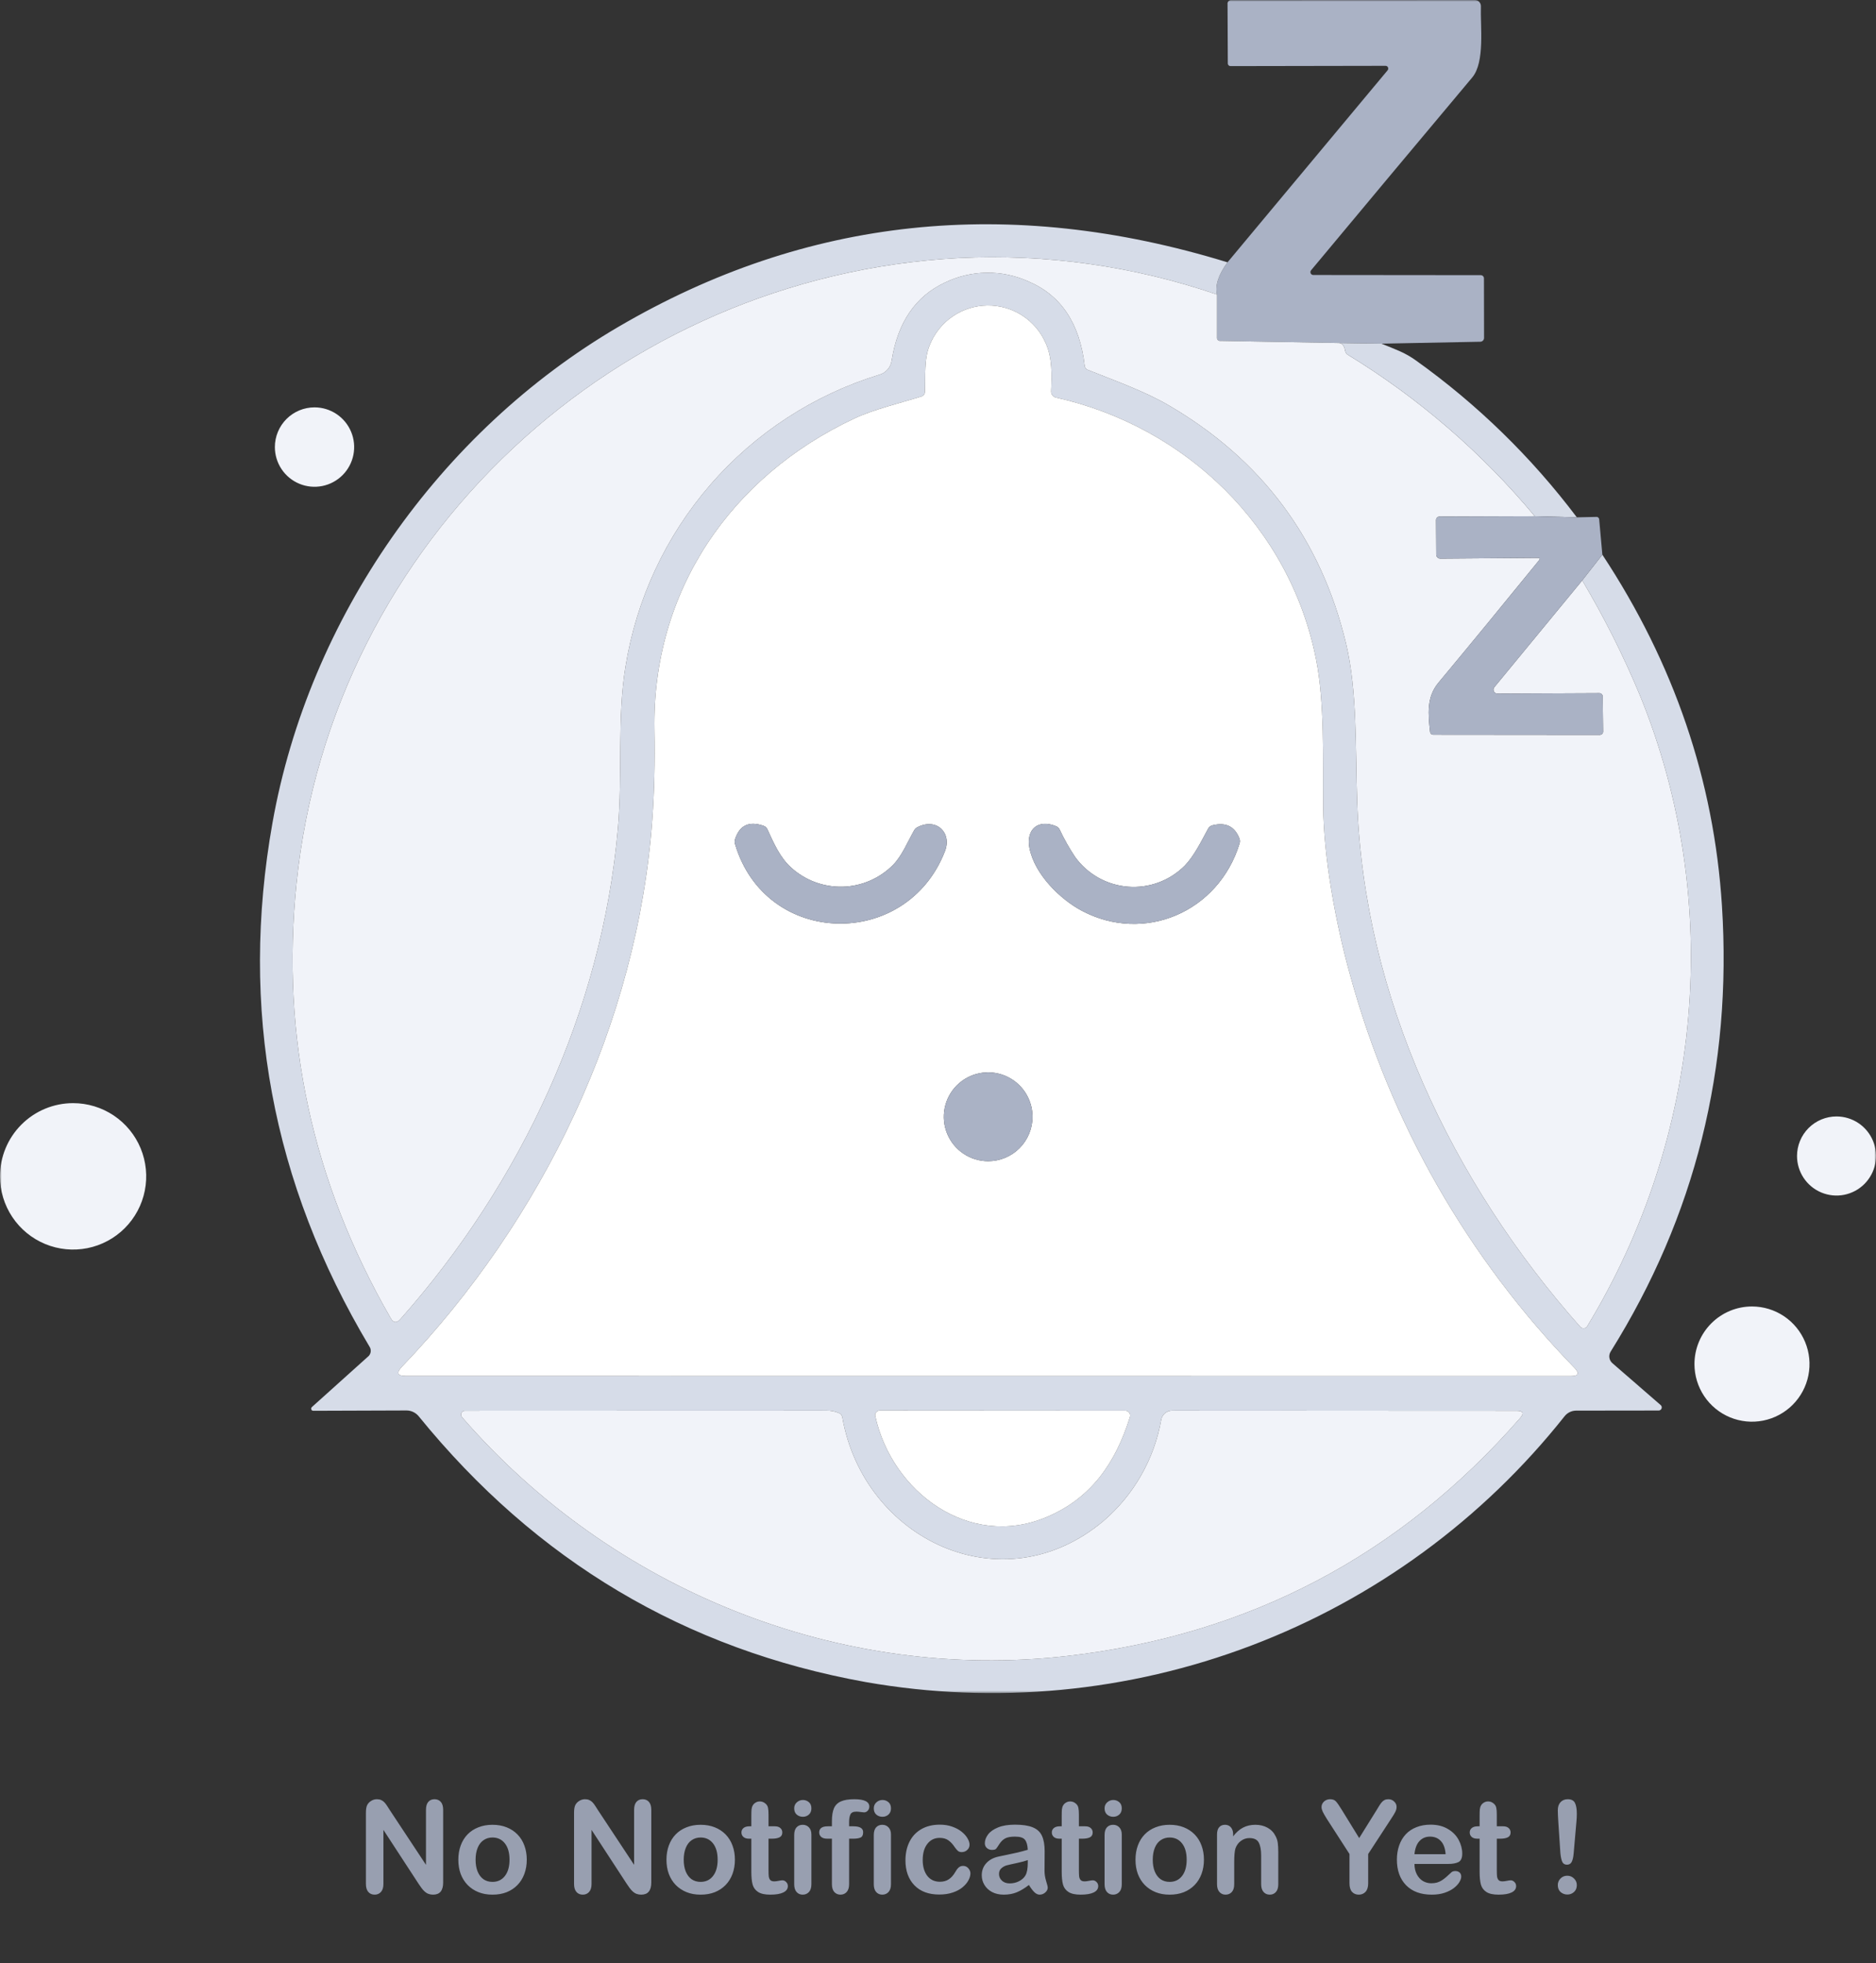 <svg width="582" height="609" viewBox="0 0 582 609" fill="none" xmlns="http://www.w3.org/2000/svg">
<rect x="0" y="0" width="582" height="609" fill="#333333" stroke="none"/>
<mask id="mask0_913_6802" style="mask-type:luminance" maskUnits="userSpaceOnUse" x="0" y="0" width="582" height="526">
<path d="M582 0H0V525.35H582V0Z" fill="white"/>
</mask>
<g mask="url(#mask0_913_6802)">
<path d="M428.587 106.62L415.442 106.421L378.591 105.758C378.45 105.776 378.307 105.762 378.172 105.716C378.037 105.67 377.915 105.593 377.814 105.492C377.713 105.391 377.637 105.269 377.591 105.134C377.545 104.999 377.53 104.855 377.549 104.714V91.367C376.908 88.582 377.996 85.255 380.81 81.387L430.491 21.802C430.632 21.629 430.7 21.409 430.68 21.187C430.661 20.965 430.555 20.759 430.386 20.614C430.235 20.488 430.042 20.421 429.845 20.425L381.72 20.508C381.505 20.508 381.299 20.423 381.147 20.27C380.995 20.118 380.909 19.911 380.909 19.696L380.826 1.326C380.799 1.152 380.812 0.973 380.866 0.804C380.92 0.636 381.013 0.483 381.137 0.357C381.261 0.231 381.413 0.136 381.58 0.08C381.748 0.023 381.926 0.008 382.101 0.033L457.541 2.91143e-06C457.789 -0 458.035 0.048 458.264 0.143C458.493 0.237 458.701 0.377 458.877 0.552C459.052 0.727 459.191 0.936 459.286 1.165C459.381 1.394 459.43 1.64 459.43 1.888C459.43 1.917 459.43 1.945 459.43 1.973C459.215 8.024 460.755 19.248 456.732 24.04C439.945 44.055 423.28 63.994 406.736 83.857C406.63 83.987 406.563 84.145 406.542 84.311C406.521 84.478 406.548 84.648 406.618 84.8C406.689 84.952 406.802 85.082 406.943 85.173C407.083 85.264 407.247 85.314 407.415 85.316L459.38 85.366C459.511 85.366 459.64 85.391 459.761 85.442C459.881 85.492 459.991 85.565 460.083 85.657C460.175 85.749 460.248 85.859 460.298 85.98C460.348 86.1 460.374 86.23 460.374 86.361L460.407 104.83C460.407 105.144 460.284 105.445 460.064 105.668C459.844 105.892 459.545 106.019 459.231 106.023L428.587 106.62Z" fill="#AAB2C5"/>
<path d="M380.81 81.386C377.995 85.254 376.908 88.581 377.548 91.366C351.784 82.554 324.583 78.717 297.39 80.059C191.721 85.647 102.905 167.1 91.978 274.184C87.122 321.733 96.862 366.651 121.198 408.939C122.058 410.442 123.063 410.547 124.211 409.254C161.591 367.077 186.705 313.675 191.688 257.108C193.161 240.379 191.44 222.54 194.039 206.889C197.385 185.947 206.52 166.362 220.409 150.352C234.298 134.342 252.386 122.546 272.624 116.301C273.665 116.047 274.605 115.483 275.32 114.684C276.035 113.886 276.492 112.889 276.63 111.825C278.529 99.976 284.03 91.924 293.136 87.669C297.17 85.712 301.585 84.666 306.068 84.606C310.55 84.546 314.991 85.472 319.077 87.321C329.186 91.632 334.997 100.363 336.509 113.516C336.533 113.789 336.634 114.05 336.801 114.268C336.969 114.485 337.195 114.65 337.453 114.743C345.879 118.092 355.1 121.408 362.351 125.619C391.409 142.508 409.824 167.2 417.594 199.694C421.121 214.4 420.475 232.438 421.038 248.652C423.107 309.299 450.389 366.745 490.253 411.641C490.492 411.909 490.827 412.07 491.185 412.091C491.543 412.112 491.894 411.99 492.162 411.752C492.257 411.667 492.339 411.568 492.406 411.459C528.031 352.752 534.968 279.738 508.695 215.56C503.594 203.323 497.636 191.461 490.866 180.064L497.107 172.09C519.357 205.824 531.723 242.116 534.206 280.965C537.418 331.233 525.907 377.356 499.673 419.334C499.323 419.898 499.185 420.569 499.285 421.226C499.386 421.882 499.717 422.482 500.219 422.915L515.218 435.93C515.361 436.059 515.462 436.229 515.507 436.416C515.552 436.604 515.54 436.801 515.472 436.981C515.405 437.162 515.284 437.318 515.126 437.429C514.969 437.54 514.782 437.601 514.589 437.604L488.979 437.637C488.287 437.637 487.605 437.793 486.983 438.095C486.361 438.396 485.815 438.835 485.386 439.378C460.004 471.4 426.46 495.965 388.295 510.48C350.13 524.994 308.76 528.92 268.552 521.843C212.584 511.763 166.369 484.28 129.905 439.395C129.444 438.829 128.863 438.374 128.205 438.062C127.546 437.749 126.827 437.587 126.098 437.588L97.177 437.687C97.091 437.688 97.007 437.672 96.928 437.639C96.849 437.607 96.777 437.559 96.717 437.499C96.657 437.438 96.609 437.366 96.577 437.287C96.545 437.207 96.53 437.123 96.531 437.037C96.53 436.944 96.549 436.851 96.586 436.766C96.623 436.68 96.678 436.603 96.746 436.54L114.062 420.972C114.563 420.603 114.898 420.051 114.994 419.437C115.09 418.822 114.94 418.194 114.576 417.689C84.314 366.99 74.298 312.86 84.529 255.297C95.819 191.816 136.312 133.938 191.804 101.426C250.098 67.263 313.1 60.581 380.81 81.382M285.918 122.983C278.981 125.138 271.217 126.945 265.075 129.813C226.751 147.768 202.25 183.297 203.028 226.552C203.206 236.446 202.99 245.603 202.382 254.024C197.846 317.538 168.246 378.516 124.707 423.993C122.865 425.916 123.274 426.878 125.932 426.878L487.356 426.911C489.728 426.911 490.087 426.054 488.432 424.341C455.342 390.289 431.41 348.393 418.869 302.567C414.35 286.37 410.641 266.027 410.509 250.31C410.377 235.173 410.973 218.097 408.291 204.552C400.195 163.552 367.864 132.317 327.57 123.331C327.135 123.232 326.75 122.984 326.481 122.629C326.211 122.275 326.075 121.836 326.096 121.391C326.295 116.417 326.477 111.046 324.457 106.553C322.933 103.01 320.395 99.998 317.163 97.898C313.932 95.798 310.151 94.704 306.299 94.754C302.447 94.803 298.696 95.995 295.52 98.177C292.343 100.36 289.883 103.436 288.451 107.017C286.613 111.377 287.143 116.716 286.928 121.673C286.917 121.97 286.814 122.255 286.633 122.49C286.452 122.725 286.202 122.898 285.918 122.983ZM360.265 440.406C358.107 452.658 351.77 463.779 342.336 471.873C310.982 498.217 267.972 477.676 261.317 439.693C261.272 439.423 261.162 439.168 260.998 438.948C260.834 438.729 260.62 438.553 260.374 438.433C259.126 437.873 257.768 437.601 256.4 437.637L144.225 437.67C143.996 437.669 143.772 437.734 143.579 437.856C143.386 437.979 143.232 438.155 143.136 438.363C143.04 438.571 143.006 438.803 143.037 439.03C143.069 439.257 143.165 439.47 143.315 439.643C189.95 493.409 260.506 521.876 331.096 513.752C387.404 507.274 434.232 482.676 471.58 439.958C472.904 438.445 472.556 437.688 470.537 437.687L363.593 437.637C362.803 437.639 362.039 437.917 361.431 438.422C360.824 438.927 360.412 439.629 360.265 440.406ZM324.557 470.713C338.595 464.86 346.127 453.752 350.548 439.61C350.606 439.421 350.627 439.222 350.609 439.025C350.591 438.827 350.534 438.635 350.442 438.46C350.349 438.285 350.224 438.129 350.071 438.003C349.919 437.876 349.743 437.781 349.554 437.722C349.409 437.677 349.258 437.654 349.106 437.654L272.954 437.604C272.574 437.603 272.209 437.752 271.938 438.02C271.668 438.287 271.515 438.651 271.512 439.032C271.512 439.137 271.523 439.242 271.546 439.345C276.645 462.755 300.55 480.726 324.555 470.713" fill="#D6DCE8"/>
<path d="M377.548 91.369V104.715C377.53 104.857 377.545 105.001 377.591 105.135C377.637 105.27 377.713 105.393 377.814 105.494C377.914 105.595 378.037 105.671 378.172 105.717C378.307 105.763 378.45 105.778 378.591 105.76L415.442 106.423C416.436 106.533 417.059 107.324 417.313 108.794C417.354 109.061 417.454 109.316 417.606 109.539C417.758 109.763 417.958 109.95 418.19 110.087C440.109 123.496 459.688 140.41 476.149 160.156L446.598 160.255C446.309 160.255 446.031 160.371 445.826 160.576C445.621 160.781 445.506 161.059 445.506 161.35L445.572 172.06C445.573 172.224 445.606 172.387 445.67 172.538C445.734 172.689 445.827 172.827 445.944 172.942C446.061 173.058 446.199 173.149 446.351 173.211C446.503 173.273 446.666 173.304 446.83 173.303L477.01 173.071C477.738 173.06 477.87 173.336 477.407 173.9C467.01 186.699 456.62 199.343 446.234 211.833C442.493 216.326 443.056 221.681 443.668 227.102C443.697 227.337 443.81 227.552 443.987 227.708C444.164 227.864 444.393 227.949 444.628 227.948L496.296 227.997C496.572 227.997 496.838 227.887 497.033 227.692C497.229 227.496 497.339 227.23 497.339 226.953V226.936L497.206 216.061C497.206 215.792 497.1 215.535 496.911 215.345C496.721 215.156 496.464 215.049 496.197 215.049L464.56 215.198C464.327 215.201 464.098 215.137 463.9 215.014C463.701 214.89 463.542 214.713 463.442 214.502C463.341 214.291 463.302 214.056 463.33 213.824C463.358 213.592 463.452 213.373 463.6 213.192L490.866 180.067C497.636 191.464 503.594 203.325 508.695 215.563C534.968 279.741 528.031 352.755 492.405 411.462C492.312 411.612 492.19 411.743 492.046 411.846C491.902 411.949 491.739 412.023 491.567 412.062C491.394 412.102 491.216 412.108 491.041 412.078C490.867 412.049 490.7 411.985 490.55 411.891C490.44 411.823 490.34 411.74 490.253 411.644C450.389 366.748 423.107 309.301 421.038 248.655C420.475 232.441 421.121 214.403 417.594 199.697C409.826 167.202 391.411 142.51 362.351 125.622C355.1 121.41 345.879 118.095 337.453 114.746C337.195 114.653 336.969 114.488 336.801 114.271C336.634 114.053 336.533 113.792 336.509 113.519C334.997 100.366 329.186 91.634 319.077 87.324C314.991 85.475 310.55 84.548 306.068 84.609C301.585 84.669 297.17 85.715 293.136 87.672C284.03 91.927 278.529 99.979 276.63 111.828C276.492 112.892 276.035 113.888 275.32 114.687C274.605 115.486 273.665 116.05 272.624 116.304C252.386 122.549 234.297 134.344 220.408 150.355C206.52 166.365 197.385 185.95 194.039 206.892C191.439 222.543 193.161 240.382 191.688 257.11C186.705 313.678 161.591 367.08 124.21 409.257C123.063 410.55 122.058 410.445 121.198 408.942C96.862 366.654 87.122 321.736 91.978 274.187C102.904 167.102 191.721 85.649 297.39 80.062C324.583 78.72 351.784 82.557 377.548 91.369Z" fill="#F1F3F9"/>
<path d="M286.927 121.675C287.143 116.717 286.613 111.379 288.45 107.019C289.883 103.437 292.343 100.361 295.52 98.179C298.696 95.996 302.447 94.805 306.299 94.755C310.151 94.706 313.931 95.8 317.163 97.9C320.395 100 322.933 103.011 324.457 106.554C326.477 111.047 326.295 116.419 326.096 121.393C326.075 121.838 326.211 122.276 326.48 122.631C326.75 122.986 327.135 123.234 327.569 123.333C367.864 132.318 400.195 163.553 408.291 204.554C410.972 218.099 410.376 235.175 410.509 250.312C410.641 266.029 414.35 286.371 418.869 302.569C431.41 348.395 455.342 390.29 488.432 424.343C490.088 426.056 489.729 426.912 487.356 426.912L125.932 426.879C123.271 426.879 122.863 425.918 124.707 423.995C168.246 378.518 197.846 317.54 202.382 254.026C202.989 245.603 203.204 236.446 203.028 226.554C202.25 183.299 226.751 147.77 265.075 129.815C271.217 126.947 278.981 125.14 285.918 122.984C286.202 122.899 286.452 122.727 286.633 122.492C286.814 122.257 286.917 121.971 286.927 121.675ZM293.152 264.089C295.37 258.402 290.619 253.611 284.643 256.612C284.203 256.83 283.839 257.177 283.6 257.607C281.514 261.304 279.825 265.482 277.094 268.3C272.943 272.504 267.331 274.94 261.429 275.097C255.527 275.255 249.793 273.123 245.425 269.146C241.998 266.079 240.044 261.586 238.074 257.292C237.964 257.033 237.799 256.801 237.59 256.612C237.381 256.423 237.134 256.281 236.866 256.197C232.384 254.639 229.443 256.026 228.042 260.359C227.888 260.814 227.876 261.306 228.009 261.768C237.445 293.931 281.249 294.827 293.152 264.089ZM335.632 282.558C354.901 292.771 378.012 283.039 384.551 261.702C384.717 261.187 384.7 260.63 384.501 260.127C383.078 256.402 380.313 255.037 376.207 256.032C375.898 256.099 375.608 256.235 375.358 256.43C375.109 256.625 374.907 256.875 374.767 257.159C372.598 261.155 370.43 265.581 367.566 268.549C365.277 270.854 362.515 272.633 359.471 273.763C356.428 274.893 353.175 275.346 349.939 275.093C346.703 274.839 343.561 273.883 340.73 272.292C337.9 270.702 335.448 268.513 333.546 265.88C331.732 263.171 330.127 260.327 328.745 257.375C328.516 256.902 328.121 256.53 327.636 256.33C322.007 254.009 318.282 257.341 319.358 263.028C320.914 271.152 328.811 278.944 335.632 282.558ZM320.318 346.471C320.318 343.746 319.512 341.082 318 338.816C316.488 336.551 314.34 334.785 311.826 333.742C309.312 332.699 306.546 332.427 303.878 332.958C301.209 333.49 298.758 334.802 296.834 336.729C294.91 338.655 293.6 341.11 293.069 343.783C292.538 346.455 292.81 349.225 293.852 351.743C294.893 354.26 296.656 356.412 298.918 357.926C301.181 359.44 303.841 360.248 306.561 360.248C310.21 360.247 313.709 358.796 316.289 356.212C318.868 353.628 320.318 350.124 320.318 346.471Z" fill="white"/>
<path d="M428.587 106.621C430.594 107.417 432.449 108.179 434.149 108.909C435.97 109.708 437.701 110.697 439.314 111.86C458.313 125.441 475.133 141.844 489.194 160.503L476.149 160.155C459.688 140.409 440.109 123.495 418.19 110.086C417.958 109.949 417.758 109.762 417.606 109.538C417.455 109.315 417.354 109.06 417.313 108.793C417.06 107.322 416.437 106.531 415.442 106.422L428.587 106.621Z" fill="#D6DCE8"/>
<path d="M97.574 126.383C100.007 126.383 102.385 127.105 104.408 128.459C106.431 129.812 108.007 131.736 108.938 133.987C109.869 136.238 110.113 138.715 109.638 141.104C109.163 143.494 107.992 145.689 106.272 147.411C104.551 149.134 102.36 150.307 99.974 150.783C97.588 151.258 95.115 151.014 92.867 150.082C90.62 149.149 88.698 147.57 87.347 145.545C85.995 143.519 85.274 141.137 85.274 138.701C85.274 135.434 86.57 132.301 88.877 129.991C91.184 127.681 94.312 126.383 97.574 126.383Z" fill="#F1F3F9"/>
<path d="M476.149 160.152L489.194 160.501L495.137 160.368C495.262 160.347 495.39 160.355 495.512 160.39C495.634 160.425 495.747 160.487 495.842 160.571C495.937 160.655 496.012 160.76 496.062 160.876C496.112 160.993 496.135 161.12 496.13 161.247L497.107 172.089L490.866 180.064L463.6 213.189C463.451 213.369 463.357 213.588 463.328 213.821C463.3 214.053 463.339 214.288 463.44 214.499C463.541 214.71 463.7 214.888 463.898 215.011C464.097 215.135 464.327 215.198 464.56 215.195L496.196 215.046C496.464 215.046 496.721 215.152 496.911 215.342C497.1 215.532 497.206 215.789 497.206 216.057L497.339 226.933C497.341 227.07 497.316 227.206 497.266 227.334C497.215 227.461 497.14 227.578 497.045 227.676C496.95 227.775 496.836 227.854 496.71 227.908C496.585 227.963 496.449 227.992 496.312 227.994H496.296L444.628 227.944C444.393 227.946 444.164 227.861 443.987 227.705C443.81 227.549 443.697 227.333 443.668 227.099C443.056 221.677 442.493 216.322 446.234 211.829C456.619 199.34 467.01 186.695 477.407 173.896C477.87 173.333 477.738 173.056 477.01 173.067L446.83 173.3C446.666 173.301 446.503 173.269 446.351 173.207C446.199 173.146 446.061 173.054 445.944 172.939C445.827 172.823 445.734 172.686 445.67 172.535C445.606 172.383 445.573 172.221 445.572 172.056L445.506 161.346C445.506 161.056 445.621 160.778 445.826 160.572C446.031 160.367 446.309 160.252 446.598 160.252L476.149 160.152Z" fill="#AAB2C5"/>
<path d="M293.152 264.088C281.249 294.825 237.445 293.93 228.009 261.766C227.877 261.304 227.888 260.813 228.042 260.357C229.445 256.026 232.386 254.639 236.866 256.196C237.134 256.28 237.381 256.421 237.59 256.61C237.799 256.799 237.964 257.031 238.074 257.29C240.044 261.584 241.998 266.077 245.425 269.144C249.793 273.121 255.527 275.253 261.429 275.096C267.331 274.938 272.943 272.503 277.094 268.299C279.826 265.48 281.514 261.302 283.6 257.605C283.839 257.176 284.203 256.829 284.643 256.61C290.619 253.61 295.37 258.401 293.152 264.088Z" fill="#AAB2C5"/>
<path d="M384.551 261.7C378.012 283.037 354.902 292.769 335.632 282.556C328.811 278.942 320.915 271.15 319.359 263.026C318.282 257.34 322.007 254.007 327.636 256.328C328.121 256.528 328.516 256.9 328.745 257.373C330.128 260.326 331.732 263.169 333.546 265.878C335.448 268.512 337.9 270.7 340.731 272.29C343.561 273.881 346.704 274.837 349.94 275.091C353.176 275.345 356.428 274.891 359.472 273.761C362.515 272.631 365.277 270.852 367.566 268.547C370.43 265.579 372.599 261.153 374.767 257.157C374.907 256.873 375.109 256.623 375.359 256.428C375.608 256.233 375.898 256.097 376.208 256.03C380.313 255.035 383.078 256.4 384.502 260.125C384.7 260.628 384.717 261.185 384.551 261.7Z" fill="#AAB2C5"/>
<path d="M306.562 332.691C309.283 332.691 311.942 333.499 314.205 335.013C316.467 336.527 318.23 338.679 319.272 341.196C320.313 343.714 320.585 346.484 320.054 349.156C319.524 351.829 318.213 354.284 316.289 356.211C314.365 358.137 311.914 359.45 309.246 359.981C306.577 360.513 303.811 360.24 301.297 359.197C298.783 358.154 296.635 356.389 295.123 354.123C293.612 351.857 292.805 349.194 292.805 346.469C292.805 342.815 294.255 339.311 296.835 336.727C299.414 334.144 302.913 332.692 306.562 332.691Z" fill="#AAB2C5"/>
<path d="M22.68 342.242C27.166 342.242 31.551 343.574 35.28 346.07C39.01 348.566 41.917 352.113 43.634 356.264C45.35 360.414 45.799 364.981 44.924 369.387C44.049 373.793 41.889 377.84 38.717 381.016C35.545 384.193 31.504 386.356 27.105 387.232C22.705 388.109 18.145 387.659 14.001 385.94C9.857 384.221 6.314 381.31 3.822 377.574C1.33 373.839 0 369.448 0 364.956C0 358.932 2.389 353.154 6.643 348.895C10.896 344.635 16.665 342.242 22.68 342.242Z" fill="#F1F3F9"/>
<path d="M569.75 346.371C572.172 346.371 574.541 347.091 576.556 348.439C578.57 349.787 580.14 351.703 581.068 353.945C581.995 356.186 582.237 358.653 581.765 361.033C581.292 363.413 580.125 365.599 578.412 367.315C576.699 369.031 574.516 370.199 572.14 370.672C569.763 371.146 567.3 370.903 565.061 369.974C562.823 369.046 560.91 367.473 559.564 365.456C558.217 363.438 557.499 361.066 557.499 358.64C557.499 357.029 557.816 355.433 558.432 353.945C559.047 352.456 559.95 351.104 561.087 349.964C562.225 348.825 563.575 347.922 565.061 347.305C566.548 346.688 568.141 346.371 569.75 346.371Z" fill="#F1F3F9"/>
<path d="M543.527 405.324C547.056 405.324 550.507 406.372 553.441 408.336C556.376 410.3 558.664 413.091 560.014 416.357C561.365 419.623 561.718 423.216 561.03 426.683C560.341 430.15 558.642 433.335 556.146 435.834C553.65 438.334 550.47 440.036 547.008 440.725C543.546 441.415 539.958 441.061 536.697 439.708C533.436 438.356 530.649 436.065 528.688 433.126C526.727 430.187 525.681 426.731 525.681 423.196C525.681 418.456 527.561 413.911 530.908 410.559C534.254 407.207 538.794 405.324 543.527 405.324Z" fill="#F1F3F9"/>
<path d="M342.336 471.876C351.77 463.782 358.107 452.66 360.265 440.409C360.412 439.632 360.824 438.93 361.431 438.425C362.039 437.919 362.803 437.642 363.593 437.64L470.537 437.69C472.556 437.69 472.904 438.447 471.58 439.961C434.232 482.68 387.404 507.278 331.096 513.755C260.506 521.878 189.95 493.412 143.315 439.646C143.165 439.472 143.069 439.259 143.037 439.032C143.006 438.805 143.04 438.574 143.136 438.366C143.232 438.158 143.386 437.982 143.579 437.859C143.772 437.736 143.997 437.672 144.225 437.673L256.401 437.64C257.768 437.603 259.126 437.875 260.374 438.436C260.62 438.555 260.834 438.732 260.998 438.951C261.162 439.17 261.272 439.426 261.317 439.696C267.972 477.678 310.982 498.22 342.336 471.876Z" fill="#F1F3F9"/>
<path d="M350.548 439.612C346.127 453.753 338.595 464.862 324.557 470.714C300.552 480.728 276.647 462.756 271.548 439.346C271.508 439.162 271.504 438.973 271.537 438.787C271.57 438.602 271.639 438.425 271.74 438.267C271.842 438.108 271.973 437.971 272.127 437.864C272.282 437.756 272.456 437.68 272.639 437.64C272.743 437.617 272.849 437.605 272.955 437.605L349.107 437.655C349.305 437.655 349.501 437.693 349.684 437.769C349.867 437.844 350.033 437.955 350.174 438.095C350.314 438.235 350.425 438.402 350.501 438.585C350.576 438.768 350.615 438.964 350.615 439.162C350.615 439.315 350.592 439.466 350.548 439.612Z" fill="white"/>
</g>
<path d="M121 561.672L132.152 578.547V561.516C132.152 560.409 132.386 559.582 132.855 559.035C133.337 558.475 133.981 558.195 134.789 558.195C135.622 558.195 136.28 558.475 136.761 559.035C137.243 559.582 137.484 560.409 137.484 561.516V584.035C137.484 586.548 136.442 587.805 134.359 587.805C133.838 587.805 133.369 587.727 132.953 587.57C132.536 587.427 132.145 587.193 131.781 586.867C131.416 586.542 131.078 586.164 130.765 585.734C130.453 585.292 130.14 584.842 129.828 584.387L118.949 567.707V584.484C118.949 585.578 118.695 586.405 118.187 586.965C117.679 587.525 117.028 587.805 116.234 587.805C115.414 587.805 114.756 587.525 114.261 586.965C113.767 586.392 113.519 585.565 113.519 584.484V562.395C113.519 561.457 113.623 560.721 113.832 560.188C114.079 559.602 114.489 559.126 115.062 558.762C115.635 558.384 116.254 558.195 116.918 558.195C117.438 558.195 117.881 558.28 118.246 558.449C118.623 558.618 118.949 558.846 119.222 559.133C119.509 559.419 119.795 559.79 120.082 560.246C120.381 560.702 120.687 561.177 121 561.672ZM163.422 576.965C163.422 578.553 163.174 580.018 162.679 581.359C162.185 582.701 161.468 583.853 160.531 584.816C159.593 585.78 158.474 586.522 157.172 587.043C155.869 587.551 154.405 587.805 152.777 587.805C151.162 587.805 149.711 587.544 148.422 587.023C147.132 586.503 146.013 585.76 145.062 584.797C144.125 583.82 143.408 582.674 142.914 581.359C142.432 580.031 142.191 578.566 142.191 576.965C142.191 575.35 142.438 573.872 142.933 572.531C143.428 571.19 144.138 570.044 145.062 569.094C145.987 568.143 147.106 567.414 148.422 566.906C149.737 566.385 151.188 566.125 152.777 566.125C154.392 566.125 155.856 566.385 157.172 566.906C158.487 567.427 159.613 568.169 160.55 569.133C161.488 570.096 162.198 571.242 162.679 572.57C163.174 573.898 163.422 575.363 163.422 576.965ZM158.07 576.965C158.07 574.79 157.588 573.098 156.625 571.887C155.674 570.676 154.392 570.07 152.777 570.07C151.735 570.07 150.817 570.344 150.023 570.891C149.229 571.424 148.617 572.219 148.187 573.273C147.757 574.328 147.543 575.559 147.543 576.965C147.543 578.358 147.751 579.576 148.168 580.617C148.597 581.659 149.203 582.46 149.984 583.02C150.778 583.566 151.709 583.84 152.777 583.84C154.392 583.84 155.674 583.234 156.625 582.023C157.588 580.799 158.07 579.113 158.07 576.965ZM185.57 561.672L196.722 578.547V561.516C196.722 560.409 196.957 559.582 197.425 559.035C197.907 558.475 198.552 558.195 199.359 558.195C200.192 558.195 200.85 558.475 201.332 559.035C201.813 559.582 202.054 560.409 202.054 561.516V584.035C202.054 586.548 201.013 587.805 198.929 587.805C198.408 587.805 197.94 587.727 197.523 587.57C197.106 587.427 196.716 587.193 196.351 586.867C195.987 586.542 195.648 586.164 195.336 585.734C195.023 585.292 194.711 584.842 194.398 584.387L183.519 567.707V584.484C183.519 585.578 183.265 586.405 182.757 586.965C182.25 587.525 181.599 587.805 180.804 587.805C179.984 587.805 179.326 587.525 178.832 586.965C178.337 586.392 178.089 585.565 178.089 584.484V562.395C178.089 561.457 178.194 560.721 178.402 560.188C178.649 559.602 179.06 559.126 179.632 558.762C180.205 558.384 180.824 558.195 181.488 558.195C182.009 558.195 182.451 558.28 182.816 558.449C183.194 558.618 183.519 558.846 183.793 559.133C184.079 559.419 184.366 559.79 184.652 560.246C184.951 560.702 185.257 561.177 185.57 561.672ZM227.992 576.965C227.992 578.553 227.744 580.018 227.25 581.359C226.755 582.701 226.039 583.853 225.101 584.816C224.164 585.78 223.044 586.522 221.742 587.043C220.44 587.551 218.975 587.805 217.347 587.805C215.733 587.805 214.281 587.544 212.992 587.023C211.703 586.503 210.583 585.76 209.632 584.797C208.695 583.82 207.979 582.674 207.484 581.359C207.002 580.031 206.761 578.566 206.761 576.965C206.761 575.35 207.009 573.872 207.504 572.531C207.998 571.19 208.708 570.044 209.632 569.094C210.557 568.143 211.677 567.414 212.992 566.906C214.307 566.385 215.759 566.125 217.347 566.125C218.962 566.125 220.427 566.385 221.742 566.906C223.057 567.427 224.183 568.169 225.121 569.133C226.058 570.096 226.768 571.242 227.25 572.57C227.744 573.898 227.992 575.363 227.992 576.965ZM222.64 576.965C222.64 574.79 222.158 573.098 221.195 571.887C220.244 570.676 218.962 570.07 217.347 570.07C216.306 570.07 215.388 570.344 214.593 570.891C213.799 571.424 213.187 572.219 212.757 573.273C212.328 574.328 212.113 575.559 212.113 576.965C212.113 578.358 212.321 579.576 212.738 580.617C213.168 581.659 213.773 582.46 214.554 583.02C215.349 583.566 216.28 583.84 217.347 583.84C218.962 583.84 220.244 583.234 221.195 582.023C222.158 580.799 222.64 579.113 222.64 576.965ZM232.504 566.594H233.089V563.391C233.089 562.531 233.109 561.861 233.148 561.379C233.2 560.884 233.33 560.461 233.539 560.109C233.747 559.745 234.047 559.452 234.437 559.23C234.828 558.996 235.264 558.879 235.746 558.879C236.423 558.879 237.035 559.133 237.582 559.641C237.946 559.979 238.174 560.396 238.265 560.891C238.369 561.372 238.422 562.062 238.422 562.961V566.594H240.375C241.13 566.594 241.703 566.776 242.093 567.141C242.497 567.492 242.699 567.948 242.699 568.508C242.699 569.224 242.412 569.725 241.839 570.012C241.28 570.298 240.472 570.441 239.418 570.441H238.422V580.246C238.422 581.079 238.448 581.724 238.5 582.18C238.565 582.622 238.721 582.987 238.968 583.273C239.229 583.547 239.645 583.684 240.218 583.684C240.531 583.684 240.954 583.632 241.488 583.527C242.022 583.41 242.438 583.352 242.738 583.352C243.168 583.352 243.552 583.527 243.89 583.879C244.242 584.217 244.418 584.641 244.418 585.148C244.418 586.008 243.949 586.665 243.011 587.121C242.074 587.577 240.726 587.805 238.968 587.805C237.302 587.805 236.039 587.525 235.179 586.965C234.32 586.405 233.754 585.63 233.48 584.641C233.22 583.651 233.089 582.329 233.089 580.676V570.441H232.386C231.618 570.441 231.032 570.259 230.629 569.895C230.225 569.53 230.023 569.068 230.023 568.508C230.023 567.948 230.231 567.492 230.648 567.141C231.078 566.776 231.696 566.594 232.504 566.594ZM251.722 569.152V584.562C251.722 585.63 251.468 586.438 250.961 586.984C250.453 587.531 249.808 587.805 249.027 587.805C248.246 587.805 247.608 587.525 247.113 586.965C246.631 586.405 246.39 585.604 246.39 584.562V569.309C246.39 568.254 246.631 567.46 247.113 566.926C247.608 566.392 248.246 566.125 249.027 566.125C249.808 566.125 250.453 566.392 250.961 566.926C251.468 567.46 251.722 568.202 251.722 569.152ZM249.086 563.645C248.343 563.645 247.705 563.417 247.172 562.961C246.651 562.505 246.39 561.861 246.39 561.027C246.39 560.272 246.657 559.654 247.191 559.172C247.738 558.677 248.369 558.43 249.086 558.43C249.776 558.43 250.388 558.651 250.922 559.094C251.455 559.536 251.722 560.181 251.722 561.027C251.722 561.848 251.462 562.492 250.941 562.961C250.42 563.417 249.802 563.645 249.086 563.645ZM256.82 566.594H258.089V564.992C258.089 563.326 258.298 562.004 258.714 561.027C259.144 560.038 259.86 559.322 260.863 558.879C261.879 558.423 263.265 558.195 265.023 558.195C268.135 558.195 269.691 558.957 269.691 560.48C269.691 560.975 269.528 561.398 269.203 561.75C268.877 562.102 268.493 562.277 268.05 562.277C267.842 562.277 267.484 562.238 266.976 562.16C266.468 562.082 266.039 562.043 265.687 562.043C264.724 562.043 264.105 562.329 263.832 562.902C263.558 563.462 263.422 564.27 263.422 565.324V566.594H264.73C266.761 566.594 267.777 567.206 267.777 568.43C267.777 569.302 267.504 569.855 266.957 570.09C266.423 570.324 265.681 570.441 264.73 570.441H263.422V584.562C263.422 585.617 263.168 586.424 262.66 586.984C262.165 587.531 261.52 587.805 260.726 587.805C259.971 587.805 259.339 587.531 258.832 586.984C258.337 586.424 258.089 585.617 258.089 584.562V570.441H256.625C255.83 570.441 255.218 570.266 254.789 569.914C254.359 569.549 254.144 569.081 254.144 568.508C254.144 567.232 255.036 566.594 256.82 566.594ZM276.41 569.152V584.562C276.41 585.63 276.156 586.438 275.648 586.984C275.14 587.531 274.496 587.805 273.714 587.805C272.933 587.805 272.295 587.525 271.8 586.965C271.319 586.405 271.078 585.604 271.078 584.562V569.309C271.078 568.254 271.319 567.46 271.8 566.926C272.295 566.392 272.933 566.125 273.714 566.125C274.496 566.125 275.14 566.392 275.648 566.926C276.156 567.46 276.41 568.202 276.41 569.152ZM273.773 563.645C273.031 563.645 272.393 563.417 271.859 562.961C271.338 562.505 271.078 561.861 271.078 561.027C271.078 560.272 271.345 559.654 271.879 559.172C272.425 558.677 273.057 558.43 273.773 558.43C274.463 558.43 275.075 558.651 275.609 559.094C276.143 559.536 276.41 560.181 276.41 561.027C276.41 561.848 276.149 562.492 275.629 562.961C275.108 563.417 274.489 563.645 273.773 563.645ZM301.058 581.203C301.058 581.867 300.856 582.577 300.453 583.332C300.062 584.087 299.457 584.81 298.636 585.5C297.829 586.177 296.807 586.724 295.57 587.141C294.333 587.557 292.94 587.766 291.39 587.766C288.096 587.766 285.524 586.809 283.675 584.895C281.826 582.967 280.902 580.389 280.902 577.16C280.902 574.973 281.325 573.039 282.172 571.359C283.018 569.68 284.242 568.384 285.843 567.473C287.445 566.548 289.359 566.086 291.586 566.086C292.966 566.086 294.229 566.288 295.375 566.691C296.533 567.095 297.51 567.616 298.304 568.254C299.112 568.892 299.724 569.576 300.14 570.305C300.57 571.021 300.785 571.691 300.785 572.316C300.785 572.954 300.544 573.495 300.062 573.938C299.593 574.38 299.02 574.602 298.343 574.602C297.901 574.602 297.53 574.491 297.23 574.27C296.944 574.035 296.618 573.664 296.254 573.156C295.602 572.167 294.919 571.424 294.203 570.93C293.5 570.435 292.601 570.188 291.507 570.188C289.932 570.188 288.662 570.806 287.699 572.043C286.735 573.267 286.254 574.947 286.254 577.082C286.254 578.085 286.377 579.009 286.625 579.855C286.872 580.689 287.23 581.405 287.699 582.004C288.168 582.59 288.734 583.039 289.398 583.352C290.062 583.651 290.791 583.801 291.586 583.801C292.653 583.801 293.565 583.553 294.32 583.059C295.088 582.564 295.765 581.809 296.351 580.793C296.677 580.194 297.028 579.725 297.406 579.387C297.783 579.048 298.246 578.879 298.793 578.879C299.444 578.879 299.984 579.126 300.414 579.621C300.843 580.116 301.058 580.643 301.058 581.203ZM319.203 584.797C317.914 585.799 316.664 586.555 315.453 587.062C314.255 587.557 312.907 587.805 311.41 587.805C310.043 587.805 308.838 587.538 307.797 587.004C306.768 586.457 305.974 585.721 305.414 584.797C304.854 583.872 304.574 582.87 304.574 581.789C304.574 580.331 305.036 579.087 305.961 578.059C306.885 577.03 308.155 576.34 309.769 575.988C310.108 575.91 310.948 575.734 312.289 575.461C313.63 575.188 314.776 574.94 315.726 574.719C316.69 574.484 317.731 574.204 318.851 573.879C318.786 572.473 318.5 571.444 317.992 570.793C317.497 570.129 316.462 569.797 314.886 569.797C313.532 569.797 312.51 569.986 311.82 570.363C311.143 570.741 310.557 571.307 310.062 572.062C309.58 572.818 309.235 573.319 309.027 573.566C308.832 573.801 308.402 573.918 307.738 573.918C307.139 573.918 306.618 573.729 306.175 573.352C305.746 572.961 305.531 572.466 305.531 571.867C305.531 570.93 305.863 570.018 306.527 569.133C307.191 568.247 308.226 567.518 309.632 566.945C311.039 566.372 312.79 566.086 314.886 566.086C317.23 566.086 319.073 566.366 320.414 566.926C321.755 567.473 322.699 568.345 323.246 569.543C323.806 570.741 324.086 572.329 324.086 574.309C324.086 575.559 324.079 576.62 324.066 577.492C324.066 578.365 324.06 579.335 324.047 580.402C324.047 581.405 324.209 582.453 324.535 583.547C324.873 584.628 325.043 585.324 325.043 585.637C325.043 586.184 324.782 586.685 324.261 587.141C323.754 587.583 323.174 587.805 322.523 587.805C321.976 587.805 321.436 587.551 320.902 587.043C320.368 586.522 319.802 585.773 319.203 584.797ZM318.851 577.082C318.07 577.368 316.931 577.674 315.433 578C313.949 578.312 312.92 578.547 312.347 578.703C311.774 578.846 311.227 579.139 310.707 579.582C310.186 580.012 309.925 580.617 309.925 581.398C309.925 582.206 310.231 582.896 310.843 583.469C311.455 584.029 312.256 584.309 313.246 584.309C314.3 584.309 315.27 584.081 316.156 583.625C317.054 583.156 317.712 582.557 318.129 581.828C318.61 581.021 318.851 579.693 318.851 577.844V577.082ZM328.793 566.594H329.379V563.391C329.379 562.531 329.398 561.861 329.437 561.379C329.489 560.884 329.619 560.461 329.828 560.109C330.036 559.745 330.336 559.452 330.726 559.23C331.117 558.996 331.553 558.879 332.035 558.879C332.712 558.879 333.324 559.133 333.871 559.641C334.235 559.979 334.463 560.396 334.554 560.891C334.658 561.372 334.711 562.062 334.711 562.961V566.594H336.664C337.419 566.594 337.992 566.776 338.382 567.141C338.786 567.492 338.988 567.948 338.988 568.508C338.988 569.224 338.701 569.725 338.129 570.012C337.569 570.298 336.761 570.441 335.707 570.441H334.711V580.246C334.711 581.079 334.737 581.724 334.789 582.18C334.854 582.622 335.01 582.987 335.257 583.273C335.518 583.547 335.935 583.684 336.507 583.684C336.82 583.684 337.243 583.632 337.777 583.527C338.311 583.41 338.727 583.352 339.027 583.352C339.457 583.352 339.841 583.527 340.179 583.879C340.531 584.217 340.707 584.641 340.707 585.148C340.707 586.008 340.238 586.665 339.3 587.121C338.363 587.577 337.015 587.805 335.257 587.805C333.591 587.805 332.328 587.525 331.468 586.965C330.609 586.405 330.043 585.63 329.769 584.641C329.509 583.651 329.379 582.329 329.379 580.676V570.441H328.675C327.907 570.441 327.321 570.259 326.918 569.895C326.514 569.53 326.312 569.068 326.312 568.508C326.312 567.948 326.52 567.492 326.937 567.141C327.367 566.776 327.985 566.594 328.793 566.594ZM348.011 569.152V584.562C348.011 585.63 347.757 586.438 347.25 586.984C346.742 587.531 346.097 587.805 345.316 587.805C344.535 587.805 343.897 587.525 343.402 586.965C342.92 586.405 342.679 585.604 342.679 584.562V569.309C342.679 568.254 342.92 567.46 343.402 566.926C343.897 566.392 344.535 566.125 345.316 566.125C346.097 566.125 346.742 566.392 347.25 566.926C347.757 567.46 348.011 568.202 348.011 569.152ZM345.375 563.645C344.632 563.645 343.994 563.417 343.461 562.961C342.94 562.505 342.679 561.861 342.679 561.027C342.679 560.272 342.946 559.654 343.48 559.172C344.027 558.677 344.658 558.43 345.375 558.43C346.065 558.43 346.677 558.651 347.211 559.094C347.744 559.536 348.011 560.181 348.011 561.027C348.011 561.848 347.751 562.492 347.23 562.961C346.709 563.417 346.091 563.645 345.375 563.645ZM373.5 576.965C373.5 578.553 373.252 580.018 372.757 581.359C372.263 582.701 371.547 583.853 370.609 584.816C369.672 585.78 368.552 586.522 367.25 587.043C365.948 587.551 364.483 587.805 362.855 587.805C361.241 587.805 359.789 587.544 358.5 587.023C357.211 586.503 356.091 585.76 355.14 584.797C354.203 583.82 353.487 582.674 352.992 581.359C352.51 580.031 352.269 578.566 352.269 576.965C352.269 575.35 352.517 573.872 353.011 572.531C353.506 571.19 354.216 570.044 355.14 569.094C356.065 568.143 357.185 567.414 358.5 566.906C359.815 566.385 361.267 566.125 362.855 566.125C364.47 566.125 365.935 566.385 367.25 566.906C368.565 567.427 369.691 568.169 370.629 569.133C371.566 570.096 372.276 571.242 372.757 572.57C373.252 573.898 373.5 575.363 373.5 576.965ZM368.148 576.965C368.148 574.79 367.666 573.098 366.703 571.887C365.752 570.676 364.47 570.07 362.855 570.07C361.813 570.07 360.895 570.344 360.101 570.891C359.307 571.424 358.695 572.219 358.265 573.273C357.836 574.328 357.621 575.559 357.621 576.965C357.621 578.358 357.829 579.576 358.246 580.617C358.675 581.659 359.281 582.46 360.062 583.02C360.856 583.566 361.787 583.84 362.855 583.84C364.47 583.84 365.752 583.234 366.703 582.023C367.666 580.799 368.148 579.113 368.148 576.965ZM382.562 569.074V569.719C383.5 568.482 384.522 567.577 385.629 567.004C386.748 566.418 388.031 566.125 389.476 566.125C390.882 566.125 392.139 566.431 393.246 567.043C394.352 567.655 395.179 568.521 395.726 569.641C396.078 570.292 396.306 570.995 396.41 571.75C396.514 572.505 396.566 573.469 396.566 574.641V584.562C396.566 585.63 396.319 586.438 395.824 586.984C395.342 587.531 394.711 587.805 393.929 587.805C393.135 587.805 392.491 587.525 391.996 586.965C391.501 586.405 391.254 585.604 391.254 584.562V575.676C391.254 573.918 391.006 572.577 390.511 571.652C390.03 570.715 389.06 570.246 387.601 570.246C386.651 570.246 385.785 570.533 385.004 571.105C384.222 571.665 383.649 572.44 383.285 573.43C383.024 574.224 382.894 575.708 382.894 577.883V584.562C382.894 585.643 382.64 586.457 382.132 587.004C381.638 587.538 380.993 587.805 380.199 587.805C379.431 587.805 378.799 587.525 378.304 586.965C377.81 586.405 377.562 585.604 377.562 584.562V569.152C377.562 568.137 377.783 567.382 378.226 566.887C378.669 566.379 379.274 566.125 380.043 566.125C380.511 566.125 380.935 566.236 381.312 566.457C381.69 566.678 381.989 567.01 382.211 567.453C382.445 567.896 382.562 568.436 382.562 569.074ZM418.656 584.27V575.188L411.664 564.348C411.052 563.371 410.616 562.609 410.355 562.062C410.108 561.516 409.984 561.04 409.984 560.637C409.984 559.973 410.238 559.4 410.746 558.918C411.267 558.436 411.905 558.195 412.66 558.195C413.454 558.195 414.053 558.423 414.457 558.879C414.873 559.322 415.492 560.214 416.312 561.555L421.664 570.246L427.074 561.555C427.399 561.021 427.673 560.572 427.894 560.207C428.116 559.842 428.356 559.504 428.617 559.191C428.89 558.866 429.19 558.618 429.515 558.449C429.841 558.28 430.238 558.195 430.707 558.195C431.436 558.195 432.041 558.436 432.523 558.918C433.018 559.387 433.265 559.934 433.265 560.559C433.265 561.066 433.142 561.574 432.894 562.082C432.647 562.59 432.224 563.293 431.625 564.191L424.457 575.188V584.27C424.457 585.454 424.183 586.34 423.636 586.926C423.089 587.512 422.393 587.805 421.547 587.805C420.687 587.805 419.991 587.518 419.457 586.945C418.923 586.359 418.656 585.467 418.656 584.27ZM449.242 578.273H438.812C438.825 579.484 439.066 580.552 439.535 581.477C440.017 582.401 440.648 583.098 441.429 583.566C442.224 584.035 443.096 584.27 444.047 584.27C444.685 584.27 445.264 584.198 445.785 584.055C446.319 583.898 446.833 583.664 447.328 583.352C447.823 583.026 448.278 582.681 448.695 582.316C449.112 581.952 449.652 581.457 450.316 580.832C450.589 580.598 450.98 580.48 451.488 580.48C452.035 580.48 452.477 580.63 452.816 580.93C453.155 581.229 453.324 581.652 453.324 582.199C453.324 582.681 453.135 583.247 452.757 583.898C452.38 584.536 451.807 585.155 451.039 585.754C450.283 586.34 449.326 586.828 448.168 587.219C447.022 587.609 445.7 587.805 444.203 587.805C440.778 587.805 438.116 586.828 436.214 584.875C434.313 582.922 433.363 580.272 433.363 576.926C433.363 575.35 433.597 573.892 434.066 572.551C434.535 571.197 435.218 570.038 436.117 569.074C437.015 568.111 438.122 567.375 439.437 566.867C440.752 566.346 442.211 566.086 443.812 566.086C445.895 566.086 447.679 566.529 449.164 567.414C450.661 568.286 451.781 569.419 452.523 570.812C453.265 572.206 453.636 573.625 453.636 575.07C453.636 576.411 453.252 577.284 452.484 577.688C451.716 578.078 450.635 578.273 449.242 578.273ZM438.812 575.246H448.48C448.35 573.423 447.855 572.062 446.996 571.164C446.149 570.253 445.03 569.797 443.636 569.797C442.308 569.797 441.214 570.259 440.355 571.184C439.509 572.095 438.994 573.449 438.812 575.246ZM458.441 566.594H459.027V563.391C459.027 562.531 459.047 561.861 459.086 561.379C459.138 560.884 459.268 560.461 459.476 560.109C459.685 559.745 459.984 559.452 460.375 559.23C460.765 558.996 461.201 558.879 461.683 558.879C462.36 558.879 462.972 559.133 463.519 559.641C463.884 559.979 464.112 560.396 464.203 560.891C464.307 561.372 464.359 562.062 464.359 562.961V566.594H466.312C467.067 566.594 467.64 566.776 468.031 567.141C468.435 567.492 468.636 567.948 468.636 568.508C468.636 569.224 468.35 569.725 467.777 570.012C467.217 570.298 466.41 570.441 465.355 570.441H464.359V580.246C464.359 581.079 464.385 581.724 464.437 582.18C464.502 582.622 464.658 582.987 464.906 583.273C465.166 583.547 465.583 583.684 466.156 583.684C466.468 583.684 466.892 583.632 467.425 583.527C467.959 583.41 468.376 583.352 468.675 583.352C469.105 583.352 469.489 583.527 469.828 583.879C470.179 584.217 470.355 584.641 470.355 585.148C470.355 586.008 469.886 586.665 468.949 587.121C468.011 587.577 466.664 587.805 464.906 587.805C463.239 587.805 461.976 587.525 461.117 586.965C460.257 586.405 459.691 585.63 459.418 584.641C459.157 583.651 459.027 582.329 459.027 580.676V570.441H458.324C457.556 570.441 456.97 570.259 456.566 569.895C456.162 569.53 455.961 569.068 455.961 568.508C455.961 567.948 456.169 567.492 456.586 567.141C457.015 566.776 457.634 566.594 458.441 566.594ZM484.086 574.914L483.461 565.559C483.343 563.736 483.285 562.427 483.285 561.633C483.285 560.552 483.565 559.712 484.125 559.113C484.698 558.501 485.446 558.195 486.371 558.195C487.491 558.195 488.239 558.586 488.617 559.367C488.994 560.135 489.183 561.249 489.183 562.707C489.183 563.566 489.138 564.439 489.047 565.324L488.207 574.953C488.116 576.099 487.92 576.978 487.621 577.59C487.321 578.202 486.826 578.508 486.136 578.508C485.433 578.508 484.945 578.215 484.672 577.629C484.398 577.03 484.203 576.125 484.086 574.914ZM486.254 587.766C485.459 587.766 484.763 587.512 484.164 587.004C483.578 586.483 483.285 585.76 483.285 584.836C483.285 584.029 483.565 583.345 484.125 582.785C484.698 582.212 485.394 581.926 486.214 581.926C487.035 581.926 487.731 582.212 488.304 582.785C488.89 583.345 489.183 584.029 489.183 584.836C489.183 585.747 488.89 586.464 488.304 586.984C487.718 587.505 487.035 587.766 486.254 587.766Z" fill="#989FB0"/>
</svg>
